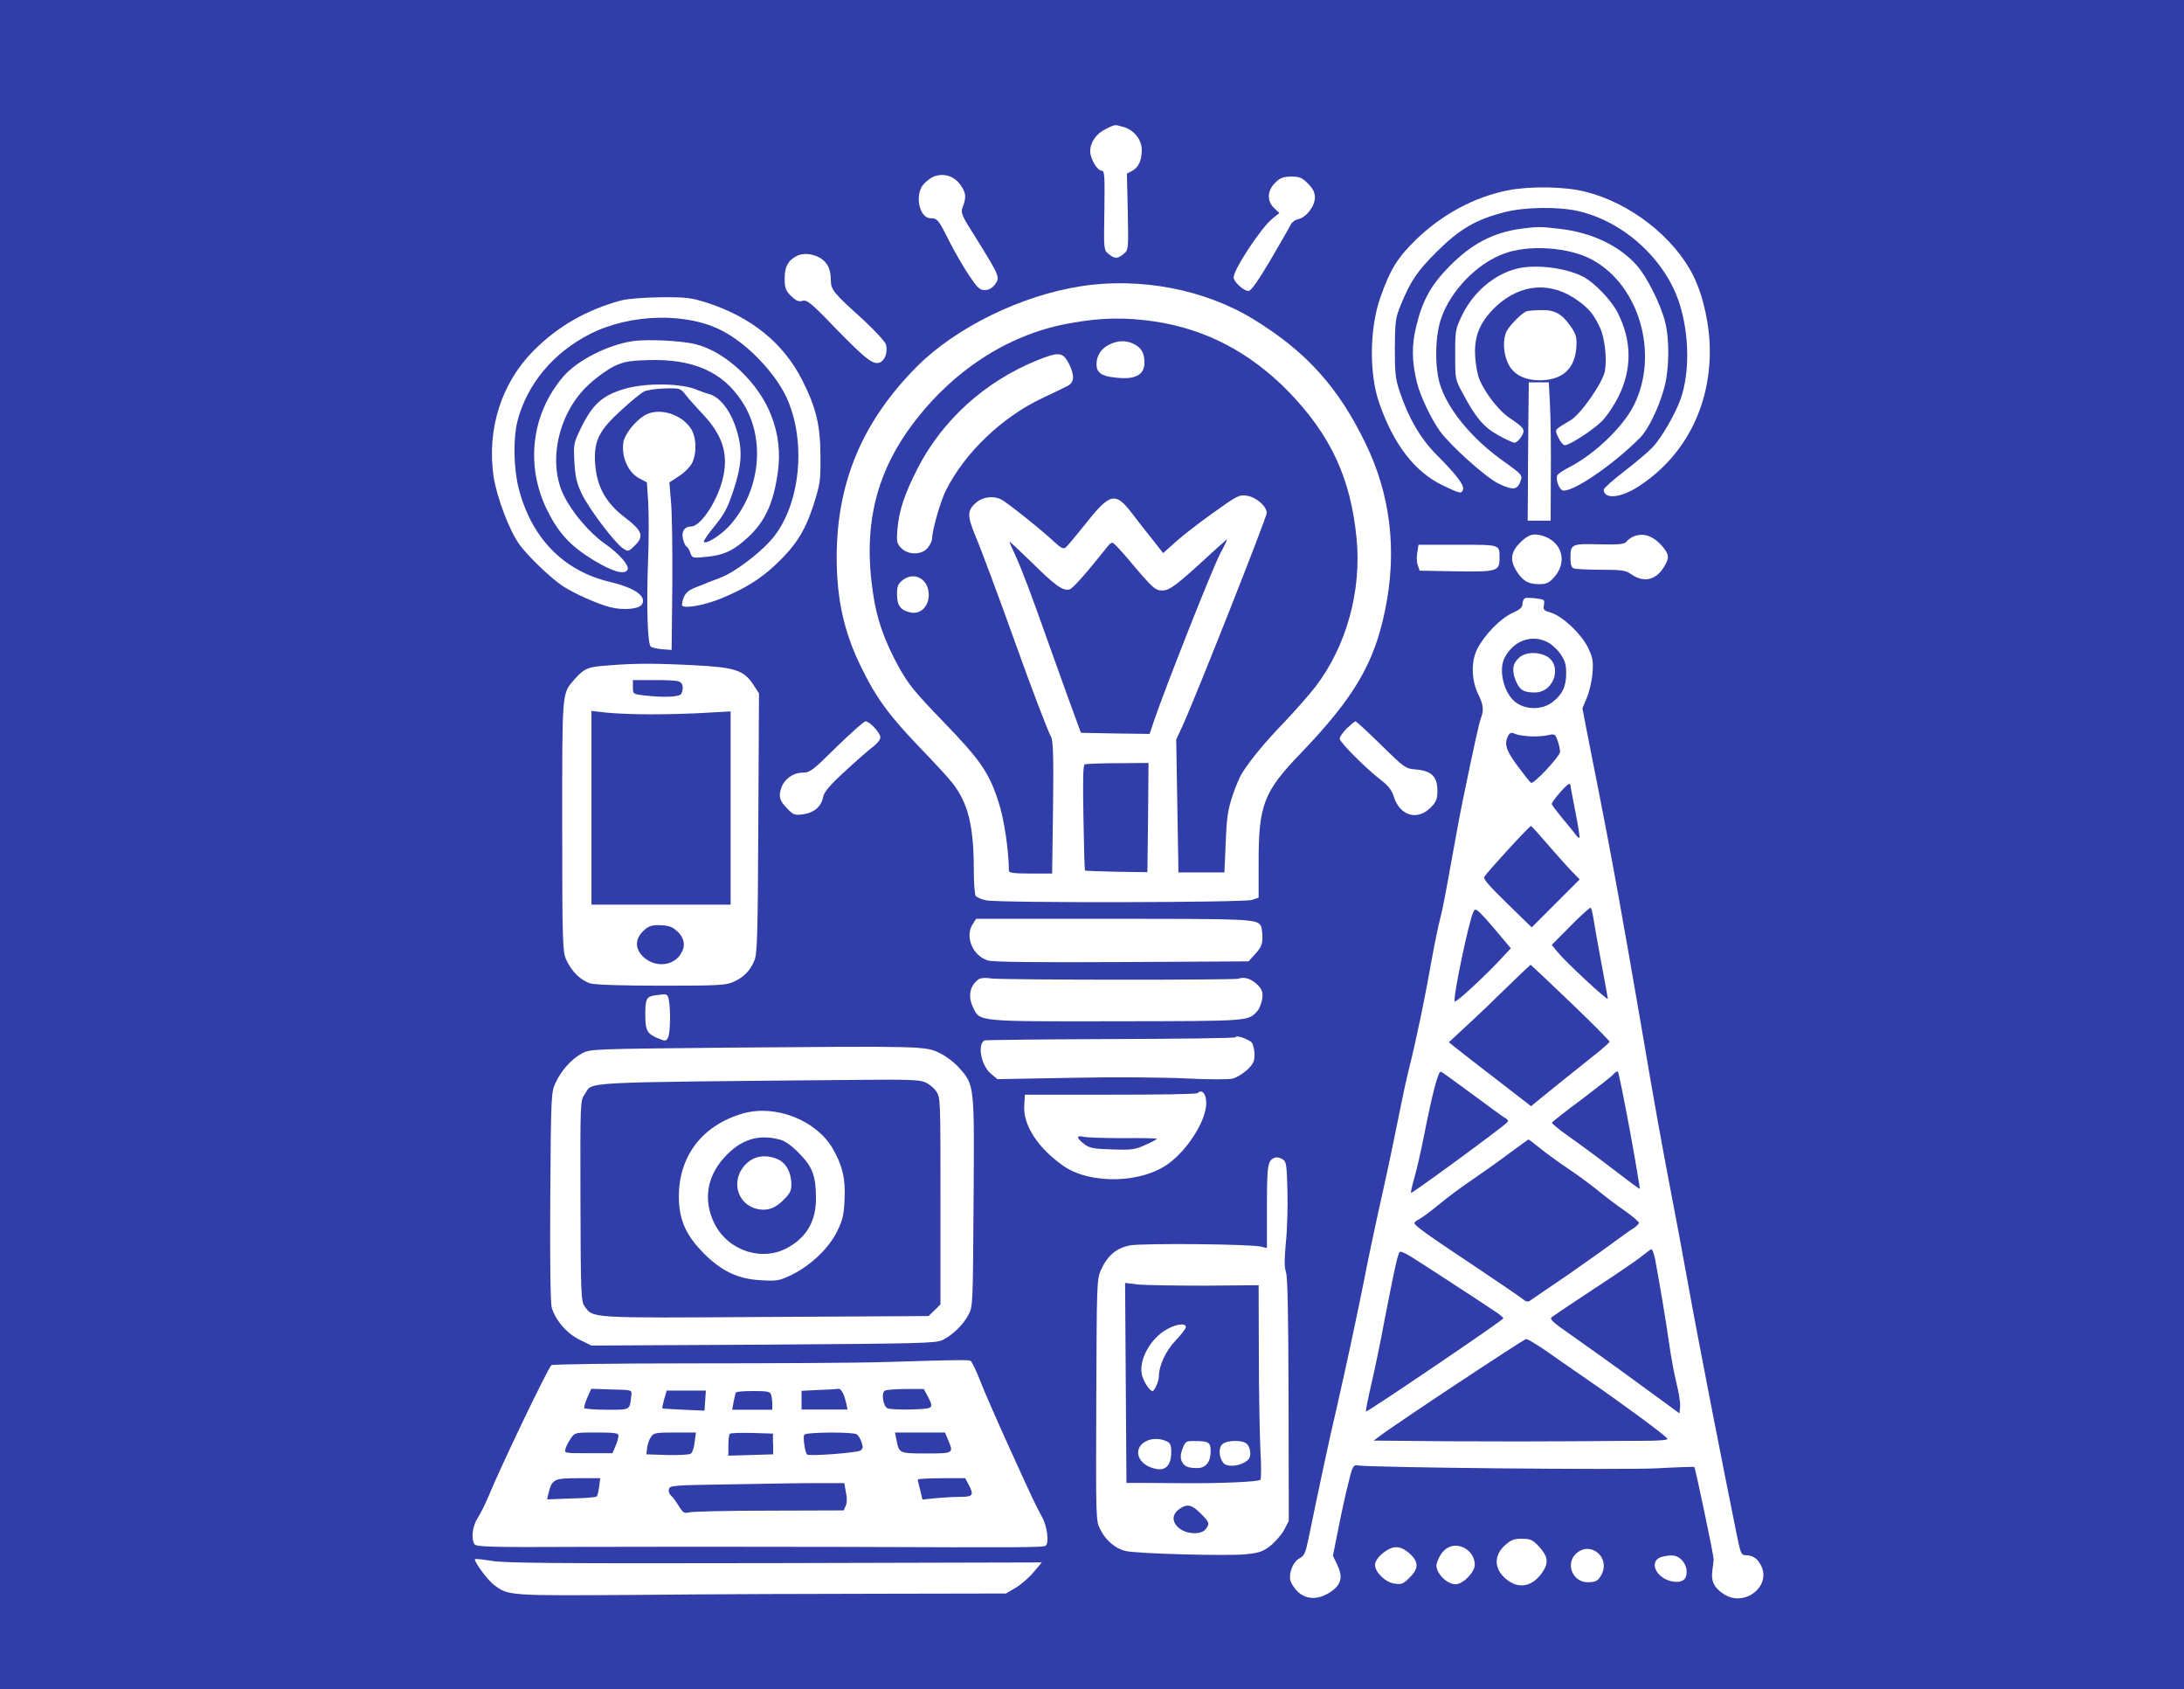 <?xml version="1.0" encoding="utf-8"?>
<!-- Generator: Adobe Illustrator 27.2.0, SVG Export Plug-In . SVG Version: 6.00 Build 0)  -->
<!DOCTYPE svg PUBLIC "-//W3C//DTD SVG 1.1//EN" "http://www.w3.org/Graphics/SVG/1.1/DTD/svg11.dtd">
<svg version="1.1" id="Capa_1" xmlns:x="http://ns.adobe.com/Extensibility/1.0/" xmlns:i="http://ns.adobe.com/AdobeIllustrator/10.0/" xmlns:graph="http://ns.adobe.com/Graphs/1.0/"
	 xmlns="http://www.w3.org/2000/svg" xmlns:xlink="http://www.w3.org/1999/xlink" x="0px" y="0px" viewBox="0 0 97 75"
	 style="enable-background:new 0 0 97 75;" xml:space="preserve">
<style type="text/css">
	.Sombra_x0020_paralela{fill:none;}
	.Esquinas_x0020_redondeadas_x0020_2_x0020_pt_x002E_{fill:#FFFFFF;stroke:#1D1D1B;stroke-miterlimit:10;}
	.Reflejo_x0020_vivo_x0020_X{fill:none;}
	.Bisel_x0020_suave{fill:url(#SVGID_1_);}
	.Atardecer{fill:#FFFFFF;}
	.Follaje_GS{fill:#FFDC00;}
	.Pompadour_GS{fill-rule:evenodd;clip-rule:evenodd;fill:#51ADE1;}
	.st0{fill:#313DA8;}
	.st1{fill:#FFFFFF;}
</style>
<linearGradient id="SVGID_1_" gradientUnits="userSpaceOnUse" x1="0" y1="0" x2="0.707" y2="0.707">
	<stop  offset="0" style="stop-color:#E6E6EA"/>
	<stop  offset="0.176" style="stop-color:#E2E2E6"/>
	<stop  offset="0.357" style="stop-color:#D6D6DA"/>
	<stop  offset="0.539" style="stop-color:#C1C2C5"/>
	<stop  offset="0.723" style="stop-color:#A5A6A8"/>
	<stop  offset="0.907" style="stop-color:#808384"/>
	<stop  offset="1" style="stop-color:#6B6E6E"/>
</linearGradient>
<rect x="0" y="0" class="st0" width="97" height="75"/>
<path class="st1" d="M49.11,5.73c-0.42,0.2-0.69,0.59-0.69,0.99c0,0.32,0.31,0.86,0.51,0.86c0.13,0,0.14,0.22,0.12,1.76
	c-0.03,1.75-0.03,1.76,0.19,1.94c0.27,0.22,0.4,0.22,0.66,0c0.22-0.18,0.22-0.18,0.19-1.87l-0.04-1.7l0.23-0.12
	c0.29-0.16,0.43-0.47,0.43-0.93c0-0.45-0.34-0.89-0.81-1.02C49.48,5.52,49.55,5.52,49.11,5.73z"/>
<path class="st1" d="M41.45,7.85c-0.1,0.04-0.29,0.18-0.42,0.32c-0.42,0.45-0.21,1.52,0.3,1.52c0.3,0,0.35,0.06,0.83,1.02
	c0.24,0.48,0.64,1.16,0.88,1.52c0.37,0.55,0.47,0.65,0.7,0.65c0.18,0,0.32-0.08,0.45-0.25c0.23-0.31,0.22-0.34-0.78-1.96
	c-0.72-1.14-0.75-1.2-0.65-1.48c0.16-0.42,0.14-0.61-0.06-0.92C42.4,7.81,41.92,7.66,41.45,7.85z"/>
<path class="st1" d="M56.63,8.12c-0.35,0.35-0.37,0.81-0.04,1.12l0.23,0.22L56.5,9.72c-0.51,0.42-1.71,2.25-1.71,2.6
	c0,0.19,0.44,0.6,0.66,0.6c0.11,0,0.41-0.42,0.95-1.33c0.43-0.74,0.84-1.44,0.9-1.57c0.06-0.14,0.21-0.26,0.37-0.29
	c0.35-0.08,0.73-0.58,0.73-0.96c0-0.22-0.08-0.39-0.31-0.62c-0.27-0.27-0.38-0.31-0.75-0.31C56.98,7.85,56.85,7.9,56.63,8.12z"/>
<path class="st1" d="M66.98,8.45c-1.52,0.3-2.95,1.08-4.12,2.22c-0.79,0.78-1.11,1.28-1.55,2.53c-0.48,1.35-0.51,3.36-0.06,4.68
	c0.64,1.85,1.58,3.07,2.82,3.67c0.8,0.38,0.84,0.39,0.91,0.18c0.06-0.18-0.3-0.66-1.19-1.55c-0.7-0.71-1.23-1.61-1.62-2.78
	c-0.19-0.56-0.22-0.81-0.22-1.94c0.01-1.2,0.03-1.34,0.26-1.91c0.45-1.09,0.72-1.49,1.62-2.39c1.01-1,1.74-1.42,3-1.74
	c0.9-0.23,2.42-0.25,3.29-0.04c2.02,0.47,3.86,2.16,4.48,4.12c0.43,1.38,0.45,3.04,0.05,4.2c-0.24,0.68-0.85,1.74-1.26,2.17
	c-0.18,0.19-0.73,0.66-1.24,1.05s-0.92,0.76-0.92,0.82c0,0.45,0.77,0.38,1.59-0.17c1.99-1.31,3.12-3.47,3.12-5.98
	c0-1.14-0.29-2.46-0.74-3.36C74.34,10.52,72.39,9,70.4,8.51C69.49,8.28,67.95,8.26,66.98,8.45z"/>
<path class="st1" d="M67.53,10.16c-1.21,0.17-2.16,0.66-3.14,1.65c-0.82,0.83-1.2,1.5-1.48,2.64c-0.22,0.87-0.21,1.59,0.02,2.53
	c0.14,0.58,0.63,1.62,1.02,2.16c0.47,0.65,2.02,2.04,2.58,2.32c0.69,0.34,0.89,0.31,1.03-0.18c0.06-0.18-0.06-0.28-0.7-0.74
	c-1.38-0.96-2.46-2.22-2.86-3.34c-0.29-0.78-0.28-2.24,0.01-3.07c0.42-1.22,1.58-2.42,2.77-2.86c1.09-0.42,2.9-0.3,3.93,0.26
	c2.11,1.14,2.99,4.22,1.85,6.48c-0.49,0.96-1.71,2.13-2.83,2.72c-0.3,0.15-0.55,0.32-0.57,0.39c-0.07,0.19,0.09,0.63,0.26,0.66
	c0.43,0.08,2.22-1.13,3.42-2.34c0.36-0.36,0.83-1.32,1.07-2.2c0.23-0.81,0.25-2.15,0.04-2.96c-0.19-0.76-0.8-1.98-1.24-2.48
	c-0.78-0.89-2.02-1.48-3.45-1.64C68.43,10.06,68.27,10.06,67.53,10.16z"/>
<path class="st1" d="M35.36,11.38c-0.36,0.19-0.51,0.47-0.51,0.98c0,0.42,0.04,0.54,0.28,0.78c0.22,0.21,0.33,0.27,0.51,0.22
	c0.2-0.06,0.39,0.09,1.5,1.25c1.37,1.4,1.67,1.62,1.97,1.47c0.21-0.11,0.32-0.46,0.24-0.78c-0.03-0.12-0.5-0.63-1.04-1.13
	c-1.3-1.17-1.4-1.3-1.41-1.72c0-0.5-0.14-0.79-0.48-1C36.07,11.25,35.64,11.22,35.36,11.38z"/>
<path class="st1" d="M67.41,11.92c-1.02,0.24-1.96,1.03-2.47,2.07c-0.3,0.63-0.31,0.67-0.31,1.75c0,1.11,0,1.11,0.35,1.75
	c0.57,1.07,0.92,1.48,1.57,1.84c0.32,0.18,0.65,0.33,0.72,0.33c0.07,0,0.2-0.12,0.3-0.27c0.18-0.31,0.16-0.37-0.55-0.85
	c-0.53-0.37-1.19-1.26-1.37-1.86c-0.07-0.26-0.14-0.74-0.14-1.07c0-0.79,0.28-1.38,0.93-2c1.11-1.03,2.46-1.13,3.67-0.24
	c0.45,0.33,0.65,0.56,0.93,1.13c0.23,0.45,0.34,1.41,0.24,1.98c-0.1,0.52-1.07,1.91-1.52,2.18c-0.76,0.45-0.72,0.4-0.54,0.78
	c0.08,0.18,0.21,0.33,0.28,0.33c0.21,0,1.2-0.64,1.62-1.04c0.23-0.22,0.55-0.7,0.77-1.13c0.6-1.23,0.59-2.47-0.05-3.73
	c-0.3-0.57-1.02-1.31-1.52-1.58C69.54,11.89,68.23,11.73,67.41,11.92z"/>
<path class="st1" d="M48.01,12.71c-2.66,0.41-5.57,1.84-7.3,3.58c-2.4,2.42-3.54,5.11-3.55,8.43c0,1.89,0.32,3.34,1.09,4.91
	c0.66,1.36,1.25,2.15,2.56,3.52c0.66,0.68,1.34,1.42,1.5,1.63c0.69,0.89,0.94,1.91,0.94,3.84c0,0.57,0.04,1.09,0.08,1.16
	c0.05,0.06,0.26,0.16,0.48,0.2c0.63,0.12,11.45,0.1,11.8-0.02l0.29-0.1V38.3c0-2.56,0.22-3.14,1.88-4.86
	c2.36-2.46,3.26-3.99,3.74-6.36c0.54-2.62,0.24-5.12-0.88-7.41c-1.2-2.47-2.62-4.05-4.93-5.47C53.53,12.85,50.64,12.3,48.01,12.71z
	 M51.25,14.27c2.31,0.34,4.27,1.38,5.97,3.11c1.88,1.94,2.77,3.85,3.03,6.52c0.23,2.34-0.45,4.8-1.83,6.6
	c-0.29,0.37-0.91,1.08-1.4,1.59c-0.82,0.85-1.48,1.64-1.88,2.28c-0.08,0.14-0.27,0.57-0.4,0.97c-0.2,0.6-0.26,0.95-0.3,2.06
	l-0.06,1.34h-1.02h-1.02l-0.05-2.95l-0.05-2.95l0.3-0.65c0.62-1.37,3.72-9.21,3.72-9.41c0-0.3-0.47-0.71-0.89-0.77
	c-0.33-0.05-0.44,0.01-1.47,0.75c-0.61,0.43-1.37,1.02-1.67,1.29l-0.57,0.51l-0.44-0.56c-0.25-0.31-0.66-0.83-0.9-1.15
	c-0.78-1.03-1-0.99-2.13,0.44c-0.41,0.51-0.79,0.97-0.86,1.02c-0.1,0.08-0.21,0.03-0.52-0.26c-0.49-0.47-2.08-1.74-2.34-1.87
	c-0.36-0.18-0.83-0.12-1.14,0.16c-0.37,0.32-0.37,0.58-0.03,1.4c0.29,0.69,1.14,2.98,1.79,4.8c0.7,1.97,1.48,4,1.6,4.2
	c0.08,0.14,0.11,0.91,0.08,3.11l-0.04,2.94h-0.96c-0.7,0-0.96-0.03-0.96-0.12c-0.01-0.93-0.21-2.28-0.45-3.02
	c-0.42-1.33-0.8-1.88-2.46-3.6c-1.26-1.3-1.55-1.66-1.97-2.41c-0.65-1.18-1-2.17-1.16-3.33c-0.45-3.02,0.15-5.42,1.92-7.68
	c1.82-2.33,4.27-3.85,6.91-4.29C48.91,14.1,50.01,14.09,51.25,14.27z M54.2,24.57c-0.38,0.73-2.48,6.06-2.95,7.45l-0.19,0.57
	l-1.52-0.02l-1.53-0.03l-0.34-0.92c-0.19-0.51-0.67-1.86-1.08-3c-0.83-2.35-1.21-3.34-1.53-4.04c-0.13-0.27-0.23-0.51-0.23-0.53
	c0-0.03,0.44,0.39,1,0.93c1.04,1.03,1.39,1.28,1.68,1.19c0.15-0.05,0.76-0.74,1.72-1.95c0.06-0.07,0.14-0.13,0.18-0.12
	c0.05,0,0.33,0.3,0.64,0.66c1.16,1.38,1.25,1.46,1.58,1.46c0.32,0,0.64-0.24,2.21-1.69c0.36-0.33,0.66-0.59,0.66-0.58
	C54.51,23.96,54.38,24.24,54.2,24.57z M50.99,36.3l-0.03,2.43l-1.38-0.02c-0.76-0.02-1.38-0.04-1.39-0.05
	c-0.02-0.02-0.05-1.07-0.07-2.35c-0.03-1.69-0.02-2.34,0.06-2.37c0.06-0.02,0.71-0.05,1.47-0.05l1.36-0.01L50.99,36.3z"/>
<path class="st1" d="M49.25,15.31c-0.35,0.18-0.55,0.48-0.55,0.87c0,0.35,0.21,0.52,0.78,0.58c0.91,0.12,1.35-0.09,1.35-0.66
	c0-0.42-0.13-0.65-0.46-0.82C50.01,15.1,49.65,15.11,49.25,15.31z"/>
<path class="st1" d="M46.04,16.01c-2.29,0.93-4.19,2.65-5.28,4.78c-0.58,1.13-0.83,1.88-0.9,2.69c-0.05,0.56-0.03,0.65,0.16,0.85
	c0.31,0.33,0.93,0.32,1.19-0.01c0.11-0.14,0.19-0.32,0.19-0.42c0-0.35,0.38-1.68,0.62-2.14c0.83-1.65,2.47-3.23,4.27-4.08
	c0.49-0.23,0.99-0.47,1.12-0.54c0.3-0.15,0.33-0.46,0.07-0.98C47.2,15.62,47.03,15.61,46.04,16.01z"/>
<path class="st1" d="M40.08,25.77c-0.2,0.16-0.24,0.27-0.24,0.63c0,0.5,0.17,0.71,0.62,0.8c0.43,0.08,0.79-0.27,0.79-0.79
	C41.25,25.71,40.6,25.35,40.08,25.77z"/>
<path class="st1" d="M27.59,13.34c-1.54,0.42-2.81,1.14-3.91,2.25c-1.41,1.43-2.06,3.46-1.76,5.56c0.14,0.92,0.7,2.41,1.15,3.03
	c0.39,0.53,1.35,1.45,1.9,1.83c0.5,0.33,1.54,0.8,2.12,0.95c0.58,0.15,1.29,0.09,1.42-0.12c0.22-0.36-0.3-0.73-1.42-1
	c-2.08-0.49-3.5-1.97-4.06-4.18c-0.22-0.89-0.24-2.19-0.05-2.95c0.42-1.65,1.61-3.07,3.25-3.89c1.79-0.9,4.29-0.95,5.85-0.13
	c1.1,0.57,2.29,1.81,2.82,2.89c0.96,2,0.65,4.96-0.68,6.43c-0.54,0.61-1.63,1.42-2.19,1.63c-0.28,0.1-0.74,0.29-1.02,0.4
	c-0.41,0.15-0.54,0.26-0.64,0.48c-0.06,0.16-0.1,0.32-0.07,0.37c0.09,0.15,1.02-0.02,1.74-0.32c1.02-0.42,1.7-0.84,2.36-1.45
	c0.91-0.85,1.32-1.47,1.71-2.63c0.31-0.98,0.34-1.1,0.33-2.19c0-1.39-0.18-2.17-0.8-3.4c-0.84-1.67-2.28-2.83-4.28-3.47
	c-0.67-0.21-0.91-0.24-2.03-0.23C28.55,13.21,27.88,13.27,27.59,13.34z"/>
<path class="st1" d="M67.81,13.82c-0.21,0.07-0.74,0.6-0.89,0.88c-0.18,0.34-0.16,0.97,0.05,1.42c0.24,0.54,0.82,0.81,1.59,0.76
	c0.89-0.06,1.38-0.55,1.45-1.43c0.03-0.47,0-0.58-0.23-0.93c-0.4-0.58-0.71-0.76-1.32-0.75C68.18,13.77,67.88,13.8,67.81,13.82z"/>
<path class="st1" d="M28.09,15.15c-1.11,0.17-2.45,0.85-3.07,1.57c-1.42,1.65-1.7,3.96-0.71,5.95c0.51,1.02,1.03,1.58,2.06,2.21
	c0.83,0.5,1.37,0.66,1.5,0.42c0.1-0.17-0.36-0.71-1.01-1.16c-0.67-0.47-1.45-1.38-1.82-2.14c-0.74-1.5-0.23-3.72,1.14-4.95
	c0.31-0.29,0.8-0.64,1.08-0.78c0.45-0.21,0.65-0.25,1.53-0.28c1.98-0.06,3.3,0.51,4.16,1.83c1.09,1.64,0.83,4.03-0.59,5.57
	c-0.41,0.42-0.99,0.78-1.1,0.67c-0.03-0.03,0.18-0.34,0.48-0.7c0.44-0.54,0.58-0.81,0.84-1.6c0.35-1.04,0.4-1.73,0.18-2.51
	c-0.24-0.91-0.74-1.61-1.26-1.75c-0.13-0.03-0.36-0.12-0.52-0.18c-0.68-0.31-2.31-0.33-3.25-0.05c-0.99,0.3-1.41,0.68-1.93,1.74
	c-0.32,0.66-0.33,0.7-0.29,1.5c0.04,0.66,0.1,0.93,0.32,1.4c0.31,0.66,1.48,2.21,1.84,2.44c0.22,0.15,0.24,0.15,0.5-0.1
	c0.45-0.43,0.38-0.66-0.4-1.26c-0.88-0.67-1.27-1.39-1.34-2.43c-0.06-0.99,0.18-1.46,1.19-2.37c0.42-0.39,0.88-0.76,1-0.81
	c0.11-0.06,0.53-0.12,0.9-0.13c0.68-0.02,0.7-0.01,0.94,0.29c0.13,0.18,0.48,0.56,0.78,0.88c0.83,0.89,1.1,1.69,0.89,2.71
	c-0.21,1.03-0.99,2.25-1.44,2.25c-0.29,0-0.43,0.22-0.36,0.54c0.04,0.16,0.1,0.31,0.15,0.34c0.06,0.03,0.14,0.16,0.18,0.29
	c0.08,0.23,0.11,0.24,0.68,0.18c0.74-0.07,1.14-0.23,1.7-0.71c0.89-0.75,1.29-1.57,1.5-3c0.13-0.89,0.04-1.73-0.28-2.55
	c-0.55-1.46-2.01-2.84-3.35-3.18C30.31,15.13,28.76,15.05,28.09,15.15z"/>
<path class="st1" d="M67.88,18.76c-0.01,0.98-0.02,2.36-0.02,3.07l-0.01,1.29h0.51h0.51l0.01-2.08c0.01-1.14-0.01-2.52-0.04-3.07
	l-0.05-0.99h-0.44H67.9L67.88,18.76z"/>
<path class="st1" d="M28.62,18.45c-0.42,0.26-0.86,0.81-0.93,1.17c-0.11,0.63,0.2,1.36,0.7,1.62l0.34,0.18l0.06,0.9
	c0.03,0.5,0.03,1.7-0.01,2.66c-0.07,1.94-0.02,3.59,0.12,3.73c0.06,0.05,0.28,0.1,0.51,0.12l0.42,0.03l0.03-2.87
	c0.01-1.58-0.01-3.25-0.06-3.72l-0.07-0.85l0.43-0.28c0.25-0.16,0.5-0.42,0.58-0.58c0.22-0.47,0.19-1.16-0.06-1.54
	C30.23,18.36,29.23,18.08,28.62,18.45z"/>
<path class="st1" d="M67.52,24.09c-0.42,0.42-0.47,0.78-0.17,1.26c0.27,0.44,0.53,0.59,0.99,0.59c0.33,0,0.45-0.05,0.66-0.28
	c0.61-0.65,0.42-1.53-0.4-1.84C68.14,23.66,67.9,23.71,67.52,24.09z"/>
<path class="st1" d="M72.56,23.82c-0.11,0.04-0.25,0.14-0.31,0.22c-0.11,0.13-0.3,0.15-1.23,0.13c-1.24-0.03-1.27-0.01-1.27,0.63
	c0,0.27,0.05,0.41,0.15,0.44c0.08,0.03,0.62,0.06,1.21,0.06c0.9,0,1.1,0.03,1.31,0.18c0.57,0.41,1.11,0.3,1.48-0.3
	c0.25-0.41,0.24-0.54-0.05-0.9C73.44,23.8,73,23.64,72.56,23.82z"/>
<path class="st1" d="M62.95,24.53c-0.04,0.18-0.03,0.44,0.02,0.57l0.08,0.24l1.63,0.03c1.82,0.03,1.92-0.01,1.92-0.58
	c0-0.62,0.06-0.6-1.86-0.6h-1.74L62.95,24.53z"/>
<path class="st1" d="M67.74,26.56c-0.06,0.02-0.12,0.14-0.12,0.25c0,0.16-0.11,0.26-0.47,0.42c-0.54,0.26-1.23,0.97-1.55,1.61
	c-0.27,0.55-0.25,1.37,0.06,2c0.22,0.45,0.25,0.69,0.12,1.03c-0.08,0.2-0.28,1.09-0.83,3.76c-0.1,0.48-0.33,1.74-0.52,2.79
	c-0.18,1.04-0.39,2.1-0.46,2.35c-0.07,0.24-0.24,1.06-0.38,1.83c-0.28,1.61-0.69,3.59-1.01,4.85c-0.12,0.48-0.32,1.41-0.45,2.08
	c-0.13,0.66-0.46,2.26-0.75,3.55c-0.29,1.29-0.64,2.95-0.78,3.69c-0.37,1.85-0.86,4.12-1.25,5.82c-0.3,1.26-0.8,3.62-1.24,5.76
	c-0.13,0.61-0.18,0.74-0.4,0.85c-0.28,0.15-0.48,0.65-0.4,0.99c0.04,0.13,0.18,0.35,0.33,0.49c0.38,0.36,0.91,0.37,1.44,0.02
	c0.49-0.32,0.58-0.66,0.31-1.22l-0.19-0.4l0.23-1.14c0.12-0.63,0.32-1.54,0.44-2.02c0.18-0.77,0.24-0.88,0.4-0.85
	c0.56,0.1,11.9,0.21,13.33,0.13c0.89-0.05,1.63-0.07,1.65-0.06c0.05,0.05,0.86,3.92,0.86,4.1c0,0.07-0.03,0.3-0.06,0.51
	c-0.06,0.45,0.07,0.75,0.5,1.03c0.92,0.62,2.16-0.35,1.65-1.29c-0.15-0.29-0.36-0.42-0.64-0.43c-0.23,0-0.25-0.04-0.44-0.99
	c-0.59-2.9-1.74-8.78-2.13-10.97c-0.25-1.38-0.58-3.16-0.74-3.97c-0.43-2.24-0.77-4.11-1.38-7.71c-0.31-1.8-0.75-4.32-0.98-5.59
	c-0.38-2.08-0.56-3.07-1.38-7.19l-0.23-1.19l0.2-0.47c0.11-0.26,0.22-0.75,0.25-1.09c0.04-0.54,0.01-0.69-0.2-1.13
	c-0.3-0.62-1.13-1.39-1.63-1.55c-0.32-0.09-0.37-0.14-0.33-0.32c0.02-0.12,0.02-0.23-0.02-0.25C68.44,26.58,67.85,26.52,67.74,26.56
	z M68.7,28.5c0.18,0.08,0.44,0.31,0.59,0.52c0.21,0.3,0.27,0.46,0.27,0.87c0,0.6-0.17,0.95-0.61,1.29c-0.46,0.35-1.18,0.35-1.64,0
	c-0.52-0.4-0.77-1.43-0.48-1.98C67.22,28.46,68,28.16,68.7,28.5z M68.03,32.7c0.26,0.01,0.6-0.02,0.75-0.06
	c0.26-0.06,0.3-0.04,0.4,0.25c0.06,0.17,0.11,0.39,0.11,0.49c-0.01,0.21-1.17,1.45-1.29,1.38c-0.06-0.04-0.32-0.37-0.6-0.75
	c-0.51-0.68-0.6-0.98-0.42-1.33c0.08-0.15,0.14-0.17,0.34-0.08C67.45,32.65,67.77,32.69,68.03,32.7z M69.75,34.87
	c0,0.05,0.1,0.57,0.22,1.18c0.12,0.61,0.2,1.13,0.18,1.15c-0.02,0.03-0.13-0.07-0.23-0.22c-0.11-0.14-0.38-0.47-0.6-0.73
	c-0.21-0.26-0.4-0.51-0.4-0.55c0-0.11,0.66-0.88,0.77-0.89C69.72,34.81,69.75,34.84,69.75,34.87z M68.69,37.44
	c0.35,0.41,0.82,0.93,1.05,1.18l0.42,0.43l-1.07,1.07l-1.06,1.06l-1.09-1.06c-0.8-0.78-1.07-1.09-1.02-1.18
	c0.15-0.24,2.02-2.28,2.08-2.26C68.03,36.69,68.34,37.03,68.69,37.44z M70.77,40.78c0.04,0.25,0.19,1.13,0.35,1.97
	c0.16,0.84,0.29,1.56,0.29,1.6c0,0.11-1.88-1.64-2.22-2.06l-0.27-0.33l0.84-0.85c0.46-0.47,0.87-0.83,0.89-0.8
	C70.68,40.32,70.73,40.54,70.77,40.78z M66.75,41.69l0.35,0.42l-0.54,0.58c-0.69,0.73-1.89,1.84-1.95,1.78
	c-0.1-0.09,0.63-3.59,0.83-3.98c0.08-0.17,0.13-0.14,0.54,0.3C66.21,41.05,66.56,41.46,66.75,41.69z M69.76,44.52
	c0.96,0.92,1.74,1.71,1.73,1.74c-0.02,0.04-0.2,0.2-0.41,0.38c-1.69,1.35-2.26,1.81-2.64,2.12L68,49.12l-1.5-1.16
	c-0.83-0.64-1.65-1.27-1.83-1.42l-0.32-0.26l0.83-0.77c0.46-0.42,1.26-1.19,1.8-1.72s0.99-0.95,1-0.95
	C67.99,42.84,68.8,43.6,69.76,44.52z M65.42,48.61c0.73,0.54,1.38,1.02,1.47,1.06c0.09,0.06,0.11,0.11,0.05,0.17
	c-0.3,0.29-4.23,3.17-4.27,3.13c-0.02-0.03,0.05-0.33,0.15-0.68c0.1-0.34,0.29-1.17,0.42-1.83c0.39-1.97,0.64-2.92,0.76-2.87
	C64.04,47.6,64.69,48.07,65.42,48.61z M72.39,50.21c0.26,1.4,0.45,2.57,0.44,2.58c-0.01,0.02-0.55-0.38-1.21-0.89
	c-0.65-0.5-1.52-1.14-1.95-1.44c-0.42-0.3-0.76-0.57-0.74-0.61c0.02-0.04,0.61-0.51,1.33-1.04c0.71-0.54,1.36-1.04,1.42-1.13
	c0.06-0.07,0.15-0.12,0.18-0.09C71.89,47.63,72.13,48.8,72.39,50.21z M68.35,50.95c0.23,0.19,0.8,0.61,1.26,0.92
	c0.46,0.3,1.08,0.77,1.38,1.01c0.3,0.25,0.83,0.65,1.18,0.89c0.34,0.24,0.62,0.48,0.62,0.53s-0.11,0.16-0.25,0.25
	c-0.15,0.08-0.57,0.4-0.95,0.67c-0.38,0.29-1.33,0.95-2.1,1.49c-0.78,0.53-1.48,1-1.54,1.05c-0.09,0.06-0.18,0.04-0.3-0.06
	c-0.09-0.08-1.06-0.74-2.15-1.47c-2.08-1.38-2.68-1.81-2.68-1.92c0-0.04,0.09-0.11,0.21-0.17c0.11-0.06,0.5-0.34,0.85-0.63
	c0.36-0.3,1-0.78,1.43-1.07c0.43-0.29,1.18-0.82,1.66-1.18c0.48-0.36,0.9-0.65,0.91-0.66C67.91,50.6,68.11,50.75,68.35,50.95z
	 M73.52,55.97c0.21,1.13,0.47,2.68,0.61,3.67c0.08,0.58,0.23,1.38,0.33,1.79c0.1,0.4,0.18,0.86,0.16,1.03l-0.03,0.3l-1.86-1.36
	c-1.02-0.75-2.33-1.68-2.91-2.09c-0.88-0.61-1.02-0.74-0.89-0.83c0.42-0.3,1.72-1.15,2.7-1.8c0.61-0.41,1.24-0.84,1.38-0.97
	c0.16-0.13,0.3-0.23,0.34-0.24C73.4,55.49,73.47,55.71,73.52,55.97z M62.63,55.78c0.3,0.18,2.55,1.64,3.72,2.42
	c0.25,0.16,0.43,0.31,0.42,0.34c-0.04,0.11-6.06,4.18-6.1,4.14c-0.02-0.02,0.08-0.55,0.23-1.19c0.15-0.64,0.42-1.92,0.59-2.86
	c0.51-2.61,0.61-3.05,0.71-3.05C62.25,55.58,62.45,55.67,62.63,55.78z M68.73,60.03c0.45,0.32,1.25,0.87,1.77,1.23
	c1.43,0.98,3.54,2.53,3.56,2.63c0.02,0.06-0.41,0.09-1.11,0.09c-0.62,0-2.05,0.01-3.17,0.02c-1.12,0.01-3.55,0.01-5.4,0l-3.37-0.03
	l0.27-0.2c0.66-0.51,6.39-4.3,6.5-4.31C67.86,59.46,68.28,59.72,68.73,60.03z"/>
<path class="st1" d="M67.5,29.18c-0.31,0.25-0.37,0.56-0.19,1.02c0.18,0.44,0.35,0.55,0.85,0.55c0.93,0,1.27-1.34,0.42-1.66
	C68.21,28.94,67.76,28.97,67.5,29.18z"/>
<path class="st1" d="M27,29.55c-0.89,0.06-1.05,0.13-1.48,0.61c-0.57,0.66-0.55,0.43-0.55,6.52c0,5.19,0.02,5.59,0.18,5.94
	c0.24,0.53,0.66,0.93,1.08,1.05c0.22,0.06,1.41,0.1,3.18,0.1c2.54,0,2.85-0.02,3.19-0.18c0.44-0.2,0.73-0.5,0.91-0.95
	c0.12-0.29,0.15-1.17,0.17-6.1l0.03-5.75l-0.26-0.4c-0.42-0.63-0.81-0.76-2.64-0.85C29.1,29.45,28.18,29.45,27,29.55z M30.12,30.25
	c0.2,0.06,0.26,0.25,0.15,0.54c-0.06,0.17-0.76,0.19-1.67,0.09c-0.48-0.06-0.49-0.06-0.49-0.37v-0.31h0.9
	C29.51,30.19,30,30.22,30.12,30.25z M28.9,31.72c0.77,0,1.87-0.03,2.47-0.07l1.08-0.06v4.29v4.29h-3.09h-3.09v-4.3v-4.3l0.63,0.07
	C27.23,31.68,28.14,31.72,28.9,31.72z M29.98,41.27c0.38,0.29,0.49,0.66,0.3,1.01c-0.31,0.63-1.19,0.72-1.73,0.19
	c-0.35-0.36-0.35-0.76,0.01-1.12c0.23-0.22,0.35-0.27,0.73-0.27C29.61,41.09,29.82,41.14,29.98,41.27z"/>
<path class="st1" d="M37.15,33.17c-1.04,1.03-1.17,1.14-1.5,1.14c-0.43,0-0.82,0.29-0.95,0.68s-0.08,0.56,0.27,0.92
	c0.26,0.27,0.33,0.3,0.69,0.25c0.48-0.06,0.82-0.34,0.9-0.77c0.04-0.22,0.28-0.51,0.99-1.16c0.52-0.48,1.08-0.97,1.25-1.09
	c0.16-0.12,0.3-0.3,0.3-0.4c0-0.2-0.48-0.71-0.66-0.71C38.36,32.04,37.79,32.55,37.15,33.17z"/>
<path class="st1" d="M59.81,32.35c-0.18,0.18-0.31,0.38-0.31,0.45c0,0.16,1.17,1.33,1.86,1.86c0.3,0.23,0.45,0.43,0.54,0.7
	c0.26,0.86,1.04,1.1,1.63,0.51c0.27-0.27,0.31-0.38,0.31-0.77c0-0.61-0.26-0.87-0.94-0.93c-0.48-0.04-0.51-0.06-1.56-1.09
	c-0.59-0.58-1.1-1.05-1.14-1.05C60.16,32.04,59.99,32.18,59.81,32.35z"/>
<path class="st1" d="M43.22,41.01c-0.39,0.55-0.03,1.44,0.66,1.64c0.23,0.07,2.15,0.09,5.95,0.07l5.62-0.03l0.31-0.34
	c0.26-0.29,0.31-0.42,0.31-0.74c0-0.22-0.04-0.44-0.07-0.5c-0.19-0.3-0.46-0.31-6.56-0.31h-6.09L43.22,41.01z"/>
<path class="st1" d="M43.43,43.51c-0.37,0.3-0.44,0.74-0.21,1.23c0.3,0.63,0.16,0.62,6.37,0.61c5.95-0.01,5.84,0,6.25-0.45
	c0.09-0.1,0.19-0.35,0.22-0.54c0.04-0.29,0-0.4-0.18-0.6c-0.26-0.28-0.62-0.41-0.87-0.3c-0.18,0.06-10.26,0.06-10.97-0.01
	C43.73,43.4,43.52,43.43,43.43,43.51z"/>
<path class="st1" d="M29.08,44.2c-0.37,0.06-0.42,0.15-0.42,0.87c0,0.68,0.08,0.84,0.57,1.04c0.32,0.13,0.36,0.13,0.44-0.04
	c0.1-0.19,0.12-1.2,0.04-1.65C29.65,44.12,29.64,44.12,29.08,44.2z"/>
<path class="st1" d="M54.88,46.06c0,0.04-2.49,0.07-5.54,0.08c-3.06,0.01-5.59,0.04-5.62,0.06c-0.32,0.19-0.14,1.12,0.29,1.48
	l0.29,0.24l3.33-0.06c1.83-0.04,4.13-0.02,5.09,0.03c1.01,0.05,1.88,0.05,2.05,0c0.17-0.05,0.44-0.22,0.63-0.39
	c0.26-0.25,0.32-0.38,0.32-0.67c0-0.19-0.06-0.43-0.11-0.52C55.48,46.15,54.88,45.94,54.88,46.06z"/>
<path class="st1" d="M32.4,46.52c-6.14,0.06-6.19,0.06-6.56,0.26c-0.46,0.25-0.91,0.75-1.17,1.31c-0.19,0.42-0.2,0.54-0.23,5.01
	c-0.02,3.01,0.01,4.71,0.06,4.95c0.16,0.56,0.67,1.17,1.26,1.45l0.51,0.25l7.64-0.04c7.05-0.05,7.66-0.06,7.96-0.21
	c0.44-0.22,0.9-0.66,1.14-1.11c0.2-0.36,0.2-0.45,0.23-5.01c0.04-5.23,0.04-5.2-0.64-5.96c-0.2-0.23-0.59-0.53-0.87-0.66
	C41.1,46.45,40.96,46.45,32.4,46.52z M41.07,48.05c0.17,0.06,0.4,0.25,0.51,0.41c0.19,0.28,0.19,0.32,0.19,4.87v4.59l-0.26,0.26
	l-0.27,0.26l-7.24,0.04c-7.91,0.05-7.65,0.06-8.04-0.48c-0.15-0.21-0.17-0.56-0.18-4.68c-0.01-4.43-0.01-4.45,0.19-4.73
	c0.4-0.57-0.63-0.52,12.4-0.64C40.24,47.93,40.83,47.95,41.07,48.05z"/>
<path class="st1" d="M33.01,49.44c-1.9,0.54-2.97,2.03-2.85,3.98c0.06,0.88,0.37,1.5,1.11,2.25c0.8,0.79,1.52,1.13,2.54,1.18
	c0.72,0.04,0.81,0.02,1.37-0.25c0.84-0.42,1.63-1.17,2-1.92c0.25-0.51,0.3-0.74,0.33-1.41c0.05-0.94-0.1-1.54-0.55-2.31
	C36.21,49.73,34.44,49.04,33.01,49.44z M34.62,50.6c0.25,0.06,0.54,0.27,0.89,0.63c0.58,0.59,0.73,1,0.73,1.99
	c0,0.99-0.4,1.7-1.23,2.17c-1.14,0.65-2.65,0.17-3.27-1.04c-0.51-1.01-0.36-2.08,0.41-2.93C32.88,50.6,33.67,50.35,34.62,50.6z"/>
<path class="st1" d="M33.31,51.54c-0.91,0.65-0.68,1.96,0.39,2.16c0.42,0.07,0.77-0.06,1.15-0.47c0.26-0.26,0.3-0.38,0.3-0.69
	c-0.03-0.53-0.25-0.91-0.62-1.07C34.08,51.28,33.64,51.31,33.31,51.54z"/>
<path class="st1" d="M53.19,48.54c-0.04,0.05-1.78,0.07-3.87,0.07h-3.8l-0.03,0.5c-0.05,0.87,0.63,1.89,1.75,2.67
	c1.21,0.83,3.51,0.77,4.7-0.14c0.79-0.6,1.51-1.71,1.62-2.47C53.63,48.67,53.42,48.31,53.19,48.54z M49.88,50.54
	c0.82-0.01,1.5,0,1.5,0.03c0,0.02-0.23,0.15-0.51,0.27c-0.46,0.21-0.61,0.23-1.48,0.2c-0.79-0.02-1-0.06-1.21-0.22
	c-0.37-0.27-0.4-0.43-0.06-0.34C48.26,50.51,49.05,50.54,49.88,50.54z"/>
<path class="st1" d="M56.64,51.4c-0.34,0.12-0.37,0.3-0.37,2.18v1.84l-0.25-0.06c-0.42-0.12-5.23-0.16-5.82-0.06
	c-0.63,0.12-1.02,0.46-1.31,1.11c-0.18,0.41-0.18,0.66-0.2,5.78c-0.02,5.3-0.02,5.35,0.18,5.73c0.24,0.48,0.66,0.84,1.11,0.95
	c0.46,0.12,4.44,0.23,5.32,0.15c0.6-0.06,0.77-0.11,1.1-0.36c0.21-0.16,0.49-0.48,0.62-0.7l0.22-0.42l-0.01-5.4
	c-0.01-3.81-0.04-5.48-0.12-5.67c-0.07-0.2-0.07-0.54,0-1.29c0.06-0.56,0.09-1.6,0.07-2.31c-0.03-1.16-0.05-1.29-0.21-1.39
	C56.86,51.41,56.71,51.38,56.64,51.4z M53.53,57.09l2.37-0.02l0.01,3.07c0,1.69,0.04,3.6,0.07,4.27c0.04,0.66,0.04,1.25,0,1.3
	c-0.07,0.09-1.84,0.17-3.59,0.15c-0.33,0-1-0.01-1.48-0.01h-0.88l-0.03-4.44l-0.03-4.44l0.58,0.07
	C50.89,57.07,52.22,57.09,53.53,57.09z M53.32,67.2c0.4,0.4,0.42,0.45,0.23,0.7s-0.79,0.24-1.14-0.01
	c-0.36-0.27-0.38-0.61-0.06-0.86C52.71,66.76,52.92,66.8,53.32,67.2z"/>
<path class="st1" d="M51.69,59.11c-0.71,0.48-1.15,1.42-0.95,2.02c0.11,0.31,0.33,0.64,0.45,0.64c0.08,0,0.28-0.43,0.28-0.64
	c0-0.48,0.3-1.14,0.74-1.6c0.26-0.27,0.46-0.54,0.46-0.6C52.67,58.71,52.14,58.81,51.69,59.11z"/>
<path class="st1" d="M51.01,63.95c-0.76,0.28-0.54,1.12,0.35,1.28c0.42,0.08,0.66-0.18,0.66-0.75c0-0.32-0.04-0.41-0.23-0.49
	C51.54,63.88,51.24,63.87,51.01,63.95z"/>
<path class="st1" d="M52.53,64.31c-0.09,0.21-0.11,0.38-0.06,0.54c0.1,0.26,0.27,0.34,0.7,0.34c0.39,0,0.6-0.27,0.6-0.75
	c0-0.39-0.09-0.45-0.7-0.45C52.69,63.98,52.65,64,52.53,64.31z"/>
<path class="st1" d="M54.28,64.14c-0.17,0.16-0.14,0.59,0.06,0.83c0.14,0.16,0.58,0.16,0.91-0.02c0.21-0.11,0.28-0.21,0.28-0.42
	c0-0.15-0.06-0.33-0.15-0.41C55.19,63.93,54.49,63.94,54.28,64.14z"/>
<path class="st1" d="M39.37,60.48c-1.19,0.04-5.01,0.06-8.48,0.06c-3.64,0-6.35,0.04-6.4,0.08c-0.18,0.18-2.26,4.52-2.8,5.84
	c-0.14,0.33-0.35,0.76-0.47,0.94c-0.24,0.36-0.3,0.92-0.15,1.17c0.07,0.12,0.76,0.14,4.6,0.12c2.47-0.01,7.73-0.01,11.66,0
	c8.33,0.03,9.03,0.03,9.12-0.06c0.15-0.14,0.06-0.85-0.16-1.25c-0.35-0.66-0.4-0.76-1.44-3.05c-0.54-1.19-1.14-2.55-1.31-3
	c-0.18-0.46-0.37-0.86-0.43-0.9C43.01,60.38,42.58,60.38,39.37,60.48z M28.04,61.95c-0.07,0.68-0.02,0.65-1.08,0.65
	c-0.53,0-0.98-0.04-1.01-0.07c-0.02-0.04,0.04-0.25,0.13-0.46l0.18-0.4l0.9,0.03C28.07,61.72,28.07,61.72,28.04,61.95z M37.42,61.83
	c0.06,0.09,0.12,0.3,0.16,0.46l0.06,0.3h-1.02h-1.02v-0.42v-0.41l0.77-0.04c0.42-0.01,0.8-0.04,0.87-0.05S37.37,61.75,37.42,61.83z
	 M41.23,62.05c0.16,0.31,0.17,0.4,0.06,0.46c-0.14,0.09-1.64,0.11-1.86,0.03c-0.2-0.07-0.3-0.67-0.14-0.78
	c0.07-0.05,0.49-0.08,0.93-0.08h0.81L41.23,62.05z M31.32,62.2l-0.03,0.44l-0.92-0.04c-0.51-0.02-0.93-0.05-0.95-0.06
	c-0.02-0.02,0.02-0.19,0.08-0.41l0.11-0.38h0.87h0.87L31.32,62.2z M34.24,61.91c0.03,0.08,0.06,0.27,0.06,0.42v0.27h-0.89h-0.89
	l0.06-0.34c0.04-0.19,0.08-0.38,0.1-0.42c0.03-0.05,0.37-0.07,0.78-0.07C34.04,61.77,34.2,61.79,34.24,61.91z M27.47,63.75
	c0,0.08-0.06,0.29-0.13,0.46l-0.14,0.32h-1.07c-1.07,0-1.07,0-1.01-0.21c0.03-0.11,0.14-0.31,0.24-0.46
	c0.18-0.25,0.19-0.25,1.14-0.25C27.31,63.61,27.47,63.64,27.47,63.75z M30.85,64.04c-0.02,0.24-0.1,0.46-0.17,0.51
	c-0.07,0.05-0.54,0.07-1.05,0.06l-0.92-0.03l0.03-0.28c0.02-0.16,0.09-0.37,0.17-0.49c0.12-0.18,0.2-0.2,1.07-0.2h0.93L30.85,64.04z
	 M34.34,64.12v0.46l-0.99,0.03l-1,0.03v-0.45c0-0.25,0.03-0.48,0.06-0.52c0.04-0.04,0.48-0.05,0.99-0.04l0.93,0.03V64.12z
	 M38.05,63.69c0.06,0.04,0.16,0.19,0.21,0.34c0.08,0.22,0.07,0.29-0.04,0.38c-0.15,0.1-2.23,0.26-2.37,0.18
	c-0.09-0.06-0.2-0.76-0.13-0.88C35.79,63.59,37.88,63.58,38.05,63.69z M42.11,63.94c0.25,0.6,0.25,0.6-0.98,0.6
	c-1.21,0-1.2,0-1.32-0.63l-0.06-0.3h1.11h1.11L42.11,63.94z M26.61,66.02c-0.03,0.2-0.07,0.41-0.11,0.43
	c-0.04,0.04-0.54,0.08-1.13,0.09l-1.07,0.04l0.06-0.27c0.16-0.63,0.24-0.67,1.32-0.67h0.98L26.61,66.02z M43.02,65.92
	c0.25,0.48,0.2,0.55-0.41,0.55c-0.3,0-0.78,0.03-1.09,0.06l-0.55,0.06l-0.1-0.42c-0.06-0.23-0.11-0.44-0.11-0.47
	s0.48-0.06,1.06-0.06h1.05L43.02,65.92z M37.57,66.27c0.06,0.25,0.05,0.47-0.01,0.6l-0.09,0.2l-3.27,0.01c-1.8,0-3.4,0.04-3.55,0.07
	c-0.27,0.06-0.3,0.05-0.51-0.29c-0.12-0.19-0.27-0.4-0.34-0.45c-0.07-0.06-0.12-0.18-0.09-0.28c0.03-0.17,0.16-0.18,2.89-0.22
	c1.58-0.03,3.31-0.06,3.88-0.05h1.02L37.57,66.27z"/>
<path class="st1" d="M66.86,68.6c-0.54,0.47-0.51,1.1,0.07,1.55c0.55,0.43,1.14,0.3,1.58-0.34c0.29-0.43,0.24-0.71-0.19-1.17
	c-0.26-0.27-0.36-0.31-0.72-0.31C67.26,68.32,67.11,68.38,66.86,68.6z"/>
<path class="st1" d="M64.3,68.73c-0.22,0.12-0.39,0.37-0.49,0.7c-0.1,0.34,0.42,0.92,0.83,0.92c0.34,0,0.86-0.53,0.86-0.87
	C65.5,68.87,64.81,68.44,64.3,68.73z"/>
<path class="st1" d="M61.67,68.8c-0.35,0.19-0.6,0.48-0.6,0.69c0,0.32,0.45,0.77,0.86,0.83c0.31,0.05,0.39,0.02,0.67-0.26
	c0.42-0.41,0.42-0.71-0.01-1.09C62.25,68.68,61.98,68.63,61.67,68.8z"/>
<path class="st1" d="M69.98,69.01c-0.46,0.45-0.12,1.25,0.53,1.25c0.36,0,0.47-0.06,0.62-0.34C71.54,69.13,70.6,68.39,69.98,69.01z"
	/>
<path class="st1" d="M73.75,69.15c-0.54,0.22-0.17,0.96,0.55,1.08c0.41,0.06,0.61-0.08,0.61-0.43c0-0.39-0.32-0.74-0.67-0.73
	C74.08,69.07,73.87,69.11,73.75,69.15z"/>
<path class="st1" d="M21.09,69.24c0,0.16,0.57,0.92,0.84,1.13c0.66,0.5,0.61,0.49,6.59,0.45c3.05-0.03,7.93-0.05,10.85-0.05
	l5.31-0.01l0.42-0.25c0.24-0.14,0.6-0.45,0.8-0.69l0.37-0.44l-11.85,0.03c-9.77,0.02-11.98,0-12.59-0.1
	C21.43,69.24,21.09,69.21,21.09,69.24z"/>
<g>
</g>
<g>
</g>
<g>
</g>
<g>
</g>
<g>
</g>
<g>
</g>
</svg>
